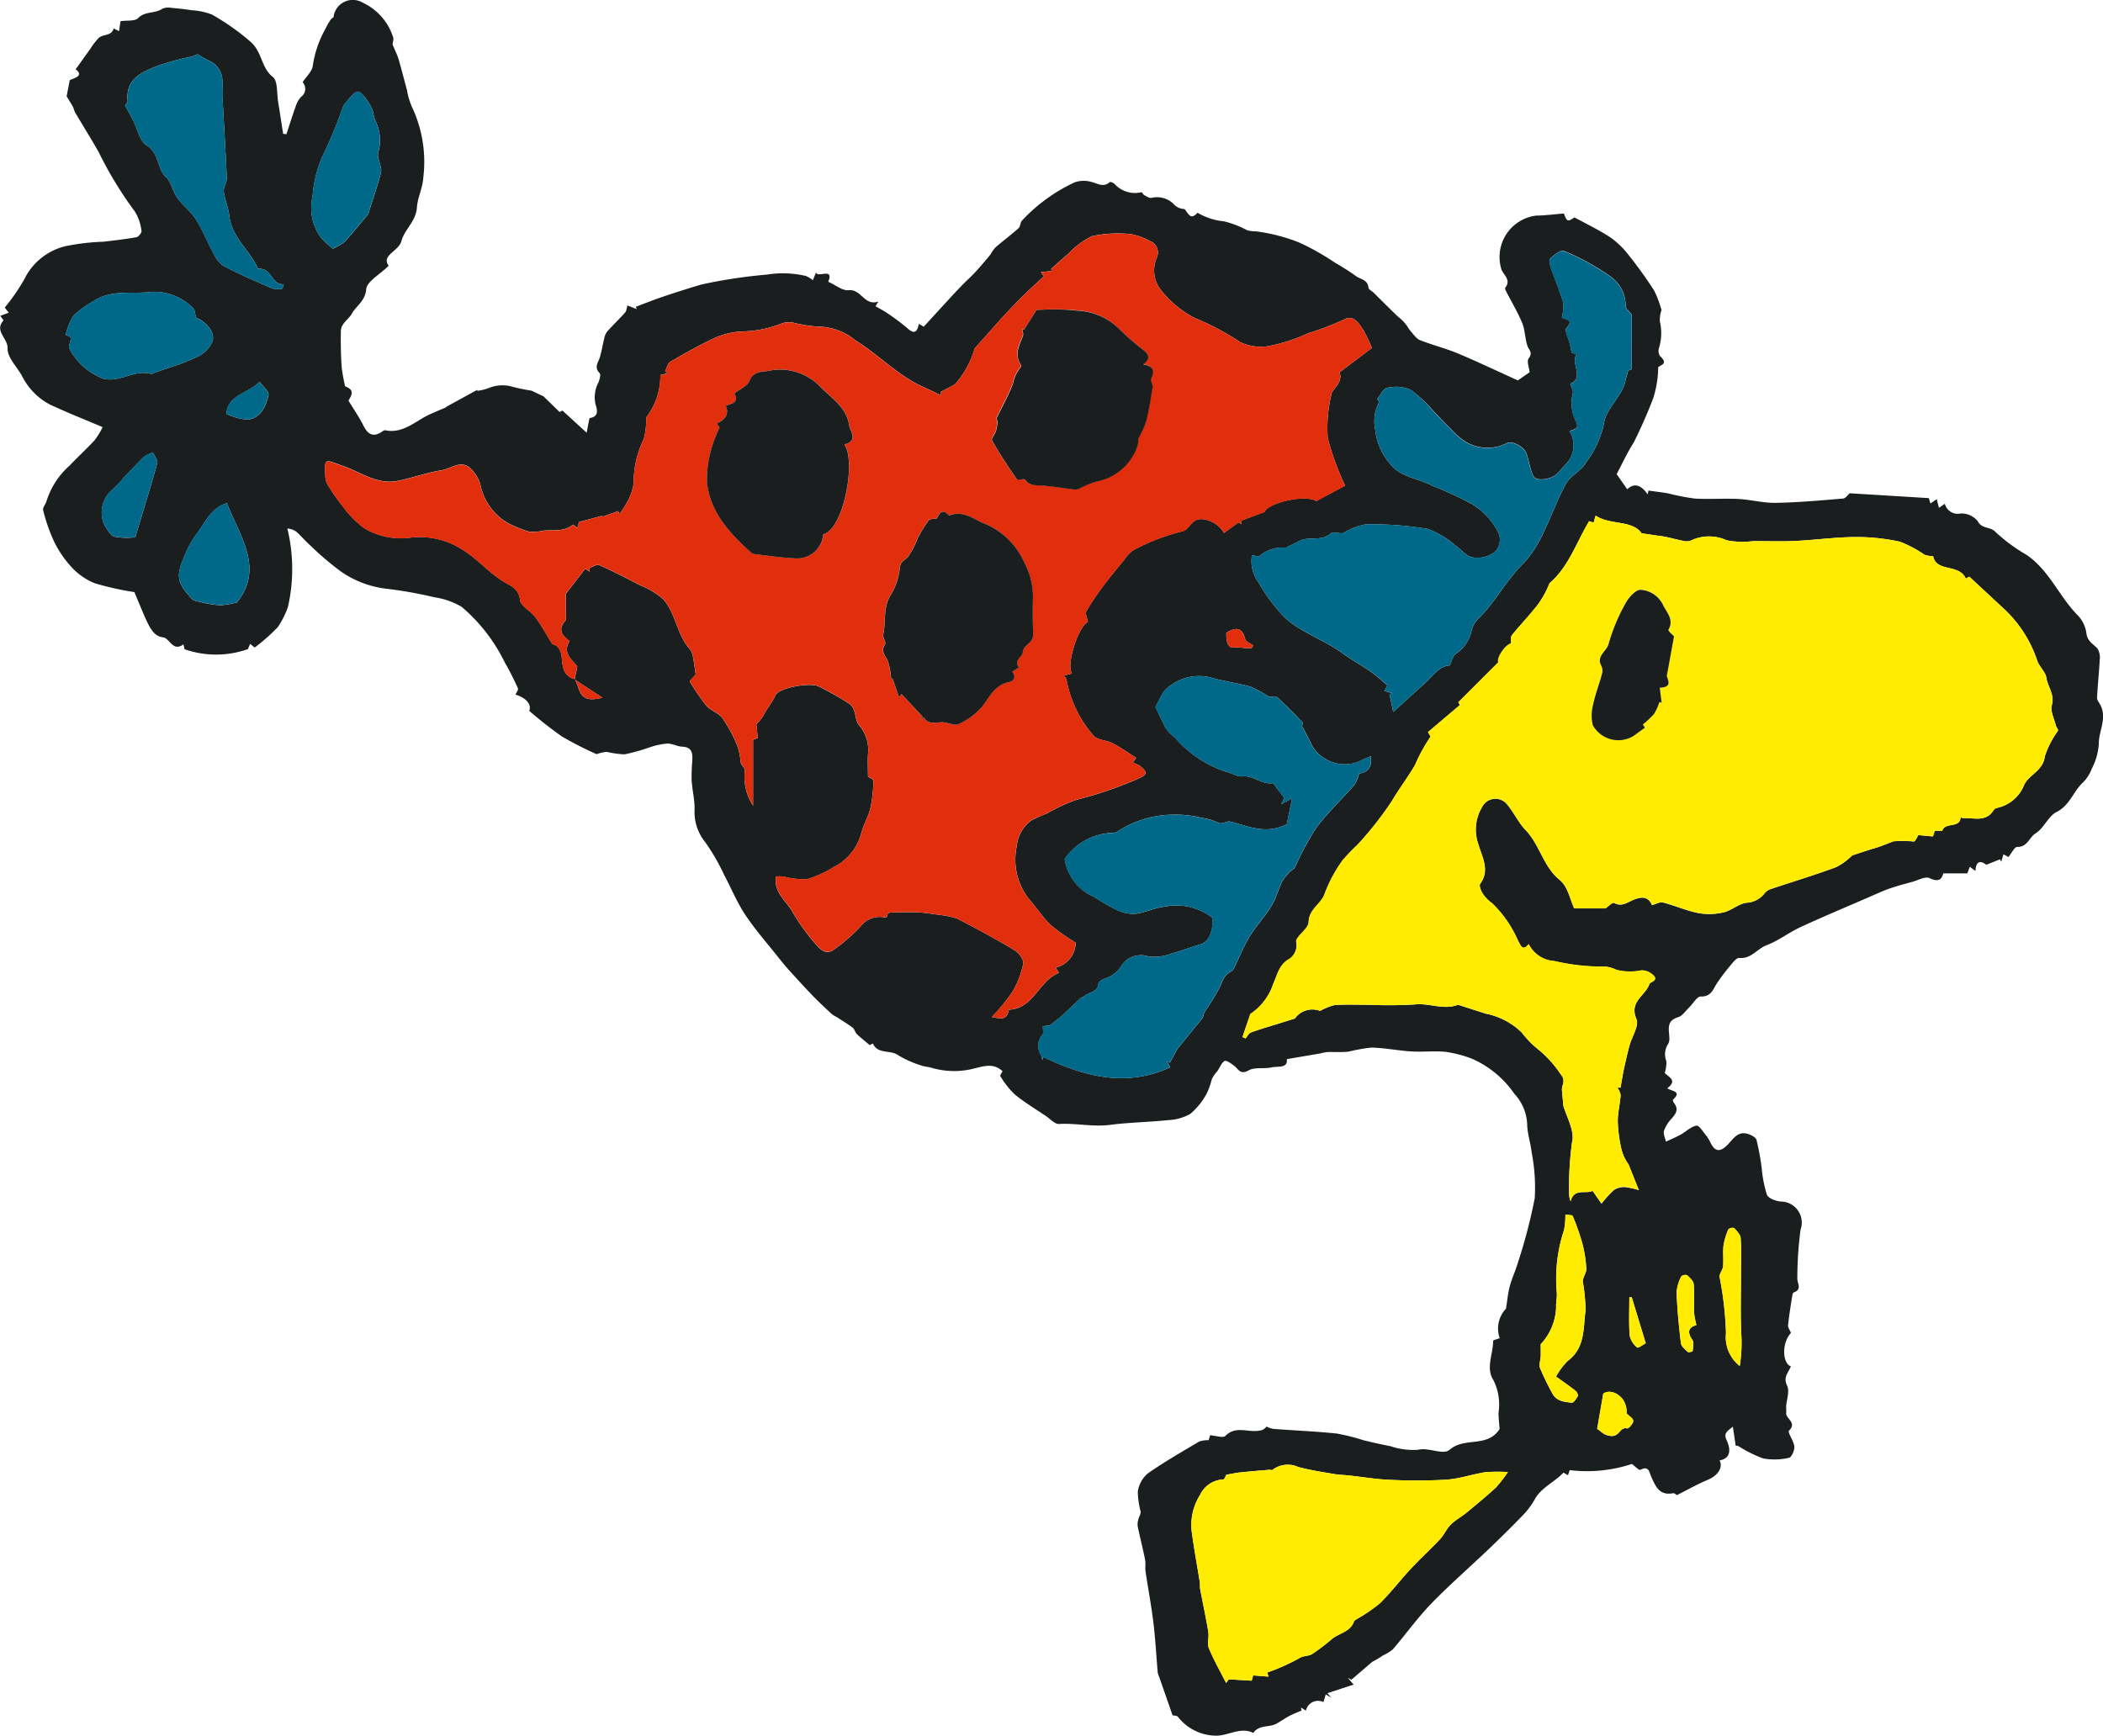 <svg xmlns="http://www.w3.org/2000/svg" xmlns:xlink="http://www.w3.org/1999/xlink" width="133.9" height="110.541" viewBox="0 0 133.9 110.541">
  <defs>
    <clipPath id="clip-path">
      <rect id="長方形_229" data-name="長方形 229" width="133.9" height="110.541" fill="none"/>
    </clipPath>
  </defs>
  <g id="グループ_294" data-name="グループ 294" transform="translate(0 0)">
    <g id="グループ_293" data-name="グループ 293" transform="translate(0 0)" clip-path="url(#clip-path)">
      <path id="パス_2576" data-name="パス 2576" d="M52.74,17.945c.456.2.9.579,1.291.535.818-.088,1,1.036,1.9.72-.127.2-.194.311-.189.3.281.164.554.3.8.475a13.219,13.219,0,0,1,1.243.936c.477.426.627.175.719-.286l.313.177c.42-.457.809-.885,1.2-1.31s.763-.833,1.155-1.241c.309-.323.646-.622.95-.948.323-.35.629-.717.932-1.084a3.3,3.3,0,0,1,.309-.448c.487-.424,1.008-.81,1.49-1.24.12-.108.1-.364.217-.484a10.837,10.837,0,0,1,3.358-2.437,1.782,1.782,0,0,1,1.119-.009c.394.111.733.337,1.116-.005.037-.034.222.044.3.115a1.755,1.755,0,0,0,1.711.53c.042-.011.108.147.184.185.147.078.32.2.457.175a1.5,1.5,0,0,1,1.481.464.96.96,0,0,0,.623.245c.24.267.373.75.828.237a4.1,4.1,0,0,0,1.7.551,6.223,6.223,0,0,1,1.471.569,2.432,2.432,0,0,0,.562.067,11.321,11.321,0,0,1,2.719.7,15.365,15.365,0,0,1,2.283,1.284,15.4,15.4,0,0,1,1.354.862c.283.21.754.224.793.735.009.118.226.219.341.332.514.507,1.021,1.022,1.543,1.52a2.674,2.674,0,0,1,.572.586,3.045,3.045,0,0,0,.251.36c.184.2.351.457.581.549.788.311,1.619.517,2.4.842,1.266.53,2.506,1.123,3.825,1.72l.75-.519c-.026-.286-.2-.706-.055-.89.279-.366.009-.517-.083-.788-.159-.468-.147-1-.332-1.453-.283-.689-.673-1.335-1.014-2-.041-.078-.1-.212-.067-.252.376-.48-.064-.772-.233-1.134a2.656,2.656,0,0,1,2.209-3.459c.581-.007,1.16-.087,1.759-.134.191.528.238.546.669.247.8.436,1.587.81,2.308,1.289a5.448,5.448,0,0,1,1.181,1.16,26.973,26.973,0,0,1,1.58,2.2,6.93,6.93,0,0,1,.477,1.254,1.893,1.893,0,0,0-.106.726,3.249,3.249,0,0,1-.042,1.646.638.638,0,0,0,.042.544c.572.53.044.565-.106.726a6.665,6.665,0,0,1-.32,1.978,30.521,30.521,0,0,1-1.241,2.818c-.413.655-.742,1.365-1.084,2.008l.673.966c.512-.479.936-.191,1.31.327l.037-.245c.427.06.856.108,1.28.184a14.221,14.221,0,0,0,1.67.325c.92.056,1.847-.019,2.767.026.8.041,1.593.261,2.387.247,1.434-.025,2.868-.155,4.3-.275.161-.014.3-.242.411-.335l5.043.309c-.007-.021.037.132.1.343l.4-.277c.046.18.088.341.143.554l.376-.258a.85.85,0,0,0,1.014.616,1.329,1.329,0,0,1,1.086.5c.263.5.786.321,1.116.669a10.713,10.713,0,0,0,1.948,1.444c1.474.973,2.1,2.666,3.3,3.874a2.054,2.054,0,0,1,.547,1.128c.057.517.415.682.7.976a1.106,1.106,0,0,1,.148.742c-.039.8-.131,1.6-.168,2.4-.007.155.143.32.222.479.418.846-.111,1.639-.111,2.431a3.858,3.858,0,0,1-.447,1.609,2.438,2.438,0,0,1-.535.851c-.636.57-.846,1.474-1.707,1.907-.533.267-.805,1.033-1.33,1.356-.415.254-.526.89-1.176.867-.171-.005-.358.4-.562.643l-.316-.175c-.051.18-.094.328-.136.475-.026-.051-.053-.1-.081-.154l-.876.35c-.284-.226-.648-.344-.69.394-.132-.1-.221-.166-.357-.27-.069.182-.129.341-.159.422h-1.531c-.1.4-.316.57-.883.3-.267-.124-.719.138-1.082.238-.494.136-.992.267-1.476.436-.443.155-.869.358-1.3.544-1.448.629-2.906,1.236-4.338,1.9-.745.344-1.413.87-2.175,1.158-.6.228-.975.883-1.734.809-.184-.018-.426.314-.6.521a12.435,12.435,0,0,0-.793,1.047c-.27.394-.373.913-1.065.888-.231-.007-.473.443-.717.678s-.44.556-.717.639c-.809.242-.56.835-.56,1.365a.648.648,0,0,1-.076.335,1.183,1.183,0,0,0-.117,1.091,2.078,2.078,0,0,1-.1.749c.159.244.872.452.162.985.258.2.962.173.362.727-.025.023.025.161.071.221.3.383.125.666-.15.973a2.269,2.269,0,0,0-.494.789c-.06.2.076.457.124.69.314-.148.636-.281.939-.448.343-.189.652-.512,1.008-.57.171-.028.429.413.632.655a2.034,2.034,0,0,1,.244.4c.284.59.592.653,1.058.207.374-.358.648-.922,1.3-.747.222.06.537.222.588.4a15.584,15.584,0,0,1,.323,1.75,8.286,8.286,0,0,0,.334,1.732c.1.237.588.415.913.436a1.339,1.339,0,0,1,1.234,1.782,23.624,23.624,0,0,0-.208,3.094c-.023.307.334.72-.224.908-.057.019-.088.154-.1.238-.1.616-.2,1.231-.265,1.85-.014.154.118.321.185.491-.577.618-.574,1.9-.007,2.137-.15.392-.51.666-.238,1.227.171.357-.034.89-.064,1.345a3.664,3.664,0,0,1,.007.367c-.067.388.72.623.175,1.153-.106.1.311.655.343,1.014.019.237-.18.682-.341.712a4.05,4.05,0,0,1-1.653.039,8.059,8.059,0,0,1-1.543-.768.375.375,0,0,0-.2-.042c-.058-.4-.108-.736-.178-1.21-.417.332-.6.426-.385.892.164.357.388,1.1-.461,1.255.24.457-.125.976-.747,1.234-.652.272-1.27.625-1.983.982.012.007-.136-.147-.249-.125-.863.164-1.1-.452-1.372-1.047-.131-.288-.145-.731-.692-.445-.092.048-.357-.24-.54-.373a9.053,9.053,0,0,1-3.96.392s-.049.143-.111.325l-.288-.164c-.584.623-1.418.945-1.833,1.711a4.819,4.819,0,0,1-.766,1.017c-.713.742-1.45,1.464-2.195,2.175-1.206,1.151-2.468,2.246-3.627,3.443-.878.908-1.619,1.948-2.442,2.908a2.718,2.718,0,0,1-.618.38,5.5,5.5,0,0,1-.689.411l-1.331,1.142c-.012-.005-.12-.064-.228-.122.122.145.245.29.369.434l-1.674.546.265.288-.366-.21c-.055.189-.1.337-.145.487a.792.792,0,0,0-1.118.546c-.106-.069-.21-.134-.313-.2l.037.192c-.26.115-.526.214-.777.346-.288.152-.551.348-.839.5-.463.247-1.1.049-1.455.583-.793-.406-1.549.161-2.338.173a3.1,3.1,0,0,1-2.467-1.206c-.083-.085-.265-.071-.337-.087-.293-.844-.574-1.649-.855-2.456a1.119,1.119,0,0,1-.09-.261c-.092-1.061-.147-2.128-.275-3.185-.132-1.089-.339-2.168-.5-3.254-.039-.254.018-.524-.034-.777-.139-.7-.32-1.4-.466-2.1a1.122,1.122,0,0,1,.039-.443c.039-.171.164-.344.148-.5a5.287,5.287,0,0,1-.18-1.282,1.872,1.872,0,0,1,.627-1.141c1.052-.74,2.175-1.379,3.282-2.039a1.816,1.816,0,0,1,.6-.088c.023-.074.067-.222.094-.311.364.025.826.191.971.042.666-.676,1.45-.2,2.159-.337a.614.614,0,0,0,.457-.258,1.832,1.832,0,0,0,.438.148c1.345.1,2.7.157,4.038.295a13.057,13.057,0,0,1,1.7.426c.57.138,1.144.272,1.72.38a4.583,4.583,0,0,0,1.743.23c.729-.175,1.6.364,2.032-.009.966-.828,2.394-.1,3.175-1.314-.018-.238-.067-.643-.069-1.049a3.437,3.437,0,0,0-.332-2.076c-.491-.761-.009-1.651-.012-2.484,0-.058.274-.118.418-.178a1.835,1.835,0,0,1,.4-1.877c.092-.563.127-1.012.244-1.437.138-.512.373-1,.517-1.5a33.989,33.989,0,0,0,1.07-4.095,11.628,11.628,0,0,0-.191-2.889c-.065-.611-.279-1.213-.29-1.82a3.018,3.018,0,0,0-.814-1.939A6.382,6.382,0,0,0,93.676,67.4a7.844,7.844,0,0,0-1.617-.418c-.726-.072-1.467.018-2.2-.028-.848-.051-1.688-.224-2.536-.245a11.4,11.4,0,0,0-1.466.26c-.445.049-.9.011-1.351.026a3.461,3.461,0,0,0-.456.09l-2.117.36c.076.609-.57.436-.964.526-.482.109-1.072-.034-1.469.191-.526.3-.639-.072-.909-.284-.189-.147-.512-.38-.618-.314-.215.131-.314.443-.479.667a2.085,2.085,0,0,0-.346.514,4.247,4.247,0,0,1-.332.923,4.452,4.452,0,0,1-1.026,1.261,3.1,3.1,0,0,1-1.416.4c-1.224.129-2.461.143-3.68.3-1.1.145-2.17-.115-3.26-.055-.275.016-.576-.327-.856-.517-.666-.448-1.36-.863-1.978-1.374a5.609,5.609,0,0,1-.909-1.158c-.032-.048.092-.2.143-.313-.54-.487-1.059-.362-1.739-.189A5.093,5.093,0,0,1,59.324,68c-.221-.069-.464-.072-.678-.155a6.405,6.405,0,0,1-1.455-.648c-.5-.364-1.3-.039-1.617-.75l-.2.106c-.3-.26-.574-.468-.814-.7-.115-.111-.147-.318-.27-.411-.318-.242-.666-.447-1-.666a2.113,2.113,0,0,1-.328-.2c-.415-.387-.832-.773-1.227-1.181-.512-.531-1.01-1.079-1.506-1.626-.224-.247-.434-.507-.643-.768-.719-.909-1.492-1.783-2.135-2.746-.526-.786-.885-1.684-1.335-2.523a13.323,13.323,0,0,0-1.211-2.1,3.049,3.049,0,0,1-.68-2.1c.009-.609-.148-1.218-.187-1.829a11.888,11.888,0,0,1,.041-1.277c.021-.461-.014-.849-.634-.876-.33-.014-.655-.214-.98-.2a4.815,4.815,0,0,0-1.114.245,12.561,12.561,0,0,1-1.587.441,6.158,6.158,0,0,1-1.134-.157,2.412,2.412,0,0,0-.644.148,23.359,23.359,0,0,1-2.212-1.13,26.324,26.324,0,0,1-2.076-1.63c.157-.388-.171-.823-.876-1.033.056-.134.194-.305.154-.4a17.153,17.153,0,0,0-.835-1.647,10.9,10.9,0,0,0-2.744-3.542,4.758,4.758,0,0,0-1.739-.611,26.654,26.654,0,0,0-3.065-.544,6.351,6.351,0,0,1-2.89-1.1,19.073,19.073,0,0,1-1.992-1.7c-.291-.26-.542-.563-.835-.823a1.039,1.039,0,0,0-.579-.208,10.9,10.9,0,0,1,.034,5,5.737,5.737,0,0,1-.634,1.266,11.913,11.913,0,0,1-1.467,1.3c-.021.016-.171-.122-.305-.221-.076.175-.143.332-.143.332a6.078,6.078,0,0,1-4.026.009c.007.028-.032-.125-.076-.313-.685.5-.856-.381-1.3-.448-.387-.056-.671-.233-1.058-1.079-.242-.531-.459-1.074-.766-1.8a19.041,19.041,0,0,1-2.5-.556,4.051,4.051,0,0,1-1.5-1.035,6.642,6.642,0,0,1-1.125-1.656,10.829,10.829,0,0,1-.683-1.965c-.046-.171.173-.4.224-.614a5.025,5.025,0,0,1,1.453-2.225c.524-.554,1.093-1.068,1.609-1.632a4.8,4.8,0,0,0,.5-.823c-1.135-.482-2.255-.925-3.346-1.434a4.152,4.152,0,0,1-1.8-1.849c-.328-.579-.931-1.172-.906-1.737.025-.639-.865-1.1-.263-1.766.016-.018-.111-.166-.2-.3l.537-.2c-.1-.124-.171-.224-.252-.328a12.838,12.838,0,0,0,1.243-1.8,3.941,3.941,0,0,1,2.585-2.1,14.255,14.255,0,0,1,2.46-.293c.7-.083,1.406-.161,2.1-.288.132-.023.341-.291.316-.4a2.936,2.936,0,0,0-.431-1.248,23.994,23.994,0,0,1-2.3-3.784c-.479-.842-.994-1.663-1.487-2.5-.067-.113-.085-.254-.147-.371-.108-.2-.233-.39-.4-.671.039-.2.109-.57.2-1.028.3-.136.915-.267.376-.689.33-.463.632-.888.938-1.31a3.945,3.945,0,0,1,.544-.7c.277-.24.807-.1.936-.593l.343.173c.039-.265.071-.486.094-.636.41-.06.918.018,1.128-.2C9.241.7,9.872.881,10.336.556A.965.965,0,0,1,10.9.5c.436.035.874.083,1.307.152A4.182,4.182,0,0,1,13.5.93a14.981,14.981,0,0,1,2.41,1.693c.8.66.692,1.67,1.455,2.271.335.265.252,1.065.348,1.624.111.667.21,1.337.316,2.006.069.007.138.014.208.023.2-.6.381-1.2.6-1.8a1.583,1.583,0,0,1,.33-.576.622.622,0,0,0,.1-.936c.238-.364.6-.68.648-1.04a6.765,6.765,0,0,1,.749-2.255c.256-.493.4-.772.57-.833A1.233,1.233,0,0,1,23.1.173,3.623,3.623,0,0,1,25.038,2.4c.051.17-.108.4.007.547.115.281.252.554.339.844.189.644.351,1.3.528,1.948a4.679,4.679,0,0,0,.305,1.045,8.189,8.189,0,0,1,.735,4.518c-.03.641-.362,1.268-.406,1.912-.058.872-.791,1.4-.984,2.128-.177.671-1.3.9-.816,1.582-.576.569-1.388,1-1.43,1.5-.064.757-.643,1.052-.925,1.566-.192.348-.676.6-.687,1.088-.018.761,0,1.526.049,2.287a11.207,11.207,0,0,0,.219,1.232c.489.2.539.4.215.913.339.56.685,1.054.95,1.587.288.579.634.772,1.2.38.057-.039.134-.088.191-.076,1.155.233,1.921-.6,2.841-1.017.309-.139.622-.27,1.04-.45-.079-.055.011.007-.021-.014.712-.39,1.356-.742,2-1.093l0,.062a3.307,3.307,0,0,0,.805-.207,2.272,2.272,0,0,1,1.319-.085,12.063,12.063,0,0,0,1.335.281l.757.36,1.028,1,.18-.094c.471.433.922.844,1.541,1.411.069-.364.108-.572.15-.779.012-.057.032-.155.058-.159.63-.087.433-.613.353-.885a2.014,2.014,0,0,1,.189-1.377c.071-.187.164-.5.078-.592-.388-.388-.071-.7.025-1.049.109-.394.175-.8.275-1.2a1,1,0,0,1,.189-.413c.371-.41.768-.795,1.137-1.206.081-.092.085-.252.143-.441l.593.23c-.019-.051-.041-.1-.06-.15.579-.215,1.151-.447,1.736-.643q1.2-.405,2.419-.768a32.519,32.519,0,0,1,4.192-.637,6.406,6.406,0,0,1,2.481.088,1.7,1.7,0,0,1,.443.27c.071-.166.136-.327.2-.489.124.355,1.169-.348.779.588M36.6,43.258a3.568,3.568,0,0,1,.208.479c.2.722.577.941,1.547.689l-1.769-1.153c.053-.249.106-.5.173-.821-.288-.431-.984-.825-.494-1.633-.479-.341-.766-.726-.27-1.294.085-.1.026-.321.028-.486,0-.471,0-.945,0-1.22.489-.632.869-1.125,1.236-1.6l.291.185c-.005-.076-.012-.152-.018-.23.207-.071.466-.26.611-.194.883.394,1.745.837,2.6,1.284a5.208,5.208,0,0,1,1.455.865c.835.9.881,2.262,1.711,3.194a.968.968,0,0,1,.2.429c.076.376.12.757.187,1.2-.078.088-.228.254-.388.431a14.855,14.855,0,0,0,1.051,1.541c.288.33.8.475,1.052.821a9.351,9.351,0,0,1,.943,1.766,4.813,4.813,0,0,1,.21,1.045c.021.162.283.357.258.5a3.407,3.407,0,0,0,.526,2.246V47.107c.051-.019.2-.071.3-.108-.035-.36-.067-.659-.088-.879a2.951,2.951,0,0,0,.433-.531c.226-.464.574-.846.791-1.326.21-.464,2.2-.823,2.739-.554a19.585,19.585,0,0,1,1.941,1.1c.473.309.332.982.611,1.345a2.386,2.386,0,0,1,.6,1.75c-.041.5-.009,1-.009,1.55.062.046.346.162.343.27a8.6,8.6,0,0,1-.189,1.73c-.129.544-.429,1.044-.577,1.582a3.376,3.376,0,0,1-1.769,2.186,6.724,6.724,0,0,1-1.684.763,5.093,5.093,0,0,1-1.529-.171,3.851,3.851,0,0,0-.452,0c-.159,1.029.648,1.547,1.042,2.244a13.1,13.1,0,0,0,1.428,2c.3.351.694.823,1.254.388A11.2,11.2,0,0,0,54.8,58.985a1.541,1.541,0,0,1,1.351-.593c.316.046.323.058.369-.2.007-.041.15-.081.231-.083.569-.012,1.139-.037,1.706-.011.482.025.961.113,1.439.173a5.2,5.2,0,0,1,1.038.221c1.24.639,2.467,1.3,3.664,2.02.272.162.6.6.553.849a5.664,5.664,0,0,1-.7,1.815,13.807,13.807,0,0,1-1.3,1.591c.4.037.939.328,1.086-.47,1.594-.065,1.893-1.856,3.192-2.348-.072-.113-.143-.222-.212-.332a1.657,1.657,0,0,0,1.273-1.586,12.907,12.907,0,0,1-1.575-1.112c-.5-.47-.874-1.065-1.33-1.582a4.055,4.055,0,0,1-.837-3.491,2.232,2.232,0,0,1,.971-1.633,9.5,9.5,0,0,1,.918-.4,11.378,11.378,0,0,1,1.912-.885,24.467,24.467,0,0,0,3.98-1.368c.7-.307.35-.5.094-.759a1.6,1.6,0,0,0-.5-.224c.078-.117.148-.222.212-.316-.5-.32-.975-.662-1.487-.927-.373-.194-.879-.189-1.183-.443A7.442,7.442,0,0,1,67.9,43.26c-.011-.079-.1-.147-.168-.233l.516-.145c-.388-.565.44-3.044,1.019-3.277-.041-.237-.185-.526-.1-.68A16.509,16.509,0,0,1,70.3,37.24c.415-.556.863-1.086,1.3-1.623a2.231,2.231,0,0,1,.549-.577,13.356,13.356,0,0,1,3.159-1.217c.286-.074.482-.457.752-.652.468-.337,1.543.1,1.866.77l.922-.676.21.115c-.018-.072-.037-.147-.057-.219l1.515-.562c.24-.6,2.594-1.137,3.293-.694l1.836-.982a16.782,16.782,0,0,1-1.105-3.019A9.1,9.1,0,0,1,84.8,25c.23-.392.694-.715.494-1.291.682-.516,1.384-1.044,2.055-1.55a9.841,9.841,0,0,0-.528-1.111c-.267-.42-.593-.982-1.164-.74a16.892,16.892,0,0,1-2.366.911,10.839,10.839,0,0,1-2.543.825,3.108,3.108,0,0,1-1.762-.244,16.754,16.754,0,0,0-2.894-1.54,6.57,6.57,0,0,1-2.308-1.971,2.054,2.054,0,0,1-.124-1.9.772.772,0,0,0-.445-1.04,3.911,3.911,0,0,0-1.206-.44,7.909,7.909,0,0,0-2.472.127,4.983,4.983,0,0,0-1.51,1.121c-.381.311-.742.648-1.111.975.032.037.064.076.1.115-.224.025-.448.051-.738.085.113.168.184.27.184.27-.388.357-.754.68-1.1,1.019-.378.367-.747.745-1.109,1.127-.321.337-.63.687-.941,1.033-.4.445-.795.893-1.257,1.414a5.872,5.872,0,0,1-1.262,2.29c-.346.184-.623.328-.9.475l.032.219c-.351-.166-.7-.343-1.054-.5-1.663-.717-2.889-2.069-4.4-3a3.775,3.775,0,0,0-2.281-.878,8.641,8.641,0,0,1-1.6-.235,1.476,1.476,0,0,0-.772.012,7.277,7.277,0,0,1-2.636.531,4.881,4.881,0,0,0-1.586.369c-1,.461-1.96,1-2.913,1.557-.173.1-.228.4-.337.609l.168.122-.468.115a4.318,4.318,0,0,1-.9,2.7,4.932,4.932,0,0,1-.15,1.36,6.365,6.365,0,0,0-.65,2.834,3.447,3.447,0,0,1-.512,1.36,4.326,4.326,0,0,1-.4.6l-.072-.189-1.006.36c-.007-.019-.016-.039-.025-.058l-1.466.394c-.021.079-.058.207-.106.374-.122-.09-.265-.222-.284-.207-.549.459-1.213.328-1.842.376a3.252,3.252,0,0,1-.929.078,8.385,8.385,0,0,1-1.3-.521,3.651,3.651,0,0,1-1.826-2.525,2.469,2.469,0,0,0-.636-1.008c-.609-.542-1.225.039-1.824.134-.95.154-1.866.494-2.811.68-1.28.251-2.325-.549-3.44-.943-1.245-.441-1.211-.563-1.148.743a1.29,1.29,0,0,0,.244.6,10.479,10.479,0,0,0,.849,1.2,6.228,6.228,0,0,0,1.421,1.434,4.522,4.522,0,0,0,2.846.583,4.993,4.993,0,0,1,3.275.7c1.035.614,1.764,1.545,2.788,2.14.369.214.9.418.968,1.116.037.392.676.7.975,1.1.367.493.662,1.04,1.086,1.718.277.049.554.3.6.879.041.549.111,1.185.84,1.356m86.585,9.651c.215,0,.461.035.475-.005.189-.57,1.114-.118,1.167-.848a.621.621,0,0,0,.185.051c.673-.032,1.434.27,1.914-.507a.369.369,0,0,1,.23-.147,2.393,2.393,0,0,0,1.727-1.492c.346-.653,1.2-.885,1.307-1.794a5.859,5.859,0,0,1,.832-1.619c.039-.078-.108-.233-.138-.358-.1-.426-.357-.9-.251-1.27.194-.685-.26-1.171-.348-1.755-.056-.376-.44-.692-.574-1.07a7.96,7.96,0,0,0-2.029-3.226c-.754-.7-1.511-1.4-2.3-2.138-.018.011-.131.071-.226.122-.413-.966-1.882-.387-2.078-1.423a2.01,2.01,0,0,1-.547-.092,7.3,7.3,0,0,0-1.577-.835,12.9,12.9,0,0,0-2.878-.295c-1.25.009-2.5.187-3.75.247-.9.044-1.8.012-2.7.011a5.279,5.279,0,0,1-1.692-.051,2.691,2.691,0,0,0-2.31.028.839.839,0,0,1-.489,0c-.371-.071-.735-.173-1.1-.249-.2-.042-.411-.06-.618-.09l-.9-.138c-.629-.867-1.965-.494-2.931-1.121-.053.185-.09.316-.127.448l-.283-.1c-.832,1.395-1.307,2.913-2.523,3.955a6.187,6.187,0,0,1-.747,1.365c-.521.667-1.112,1.282-1.647,1.941-.087.108-.042.323-.064.528-.424.132-.922.964-.805,1.206l-2.546,2.543c.048.083.113.2.1.18-.7.59-1.36,1.151-2.032,1.723.048.092.182.27.152.305a10.954,10.954,0,0,0-.982,1.8c-.457.78-1.01,1.5-1.473,2.29a22.277,22.277,0,0,1-2.177,2.77,12.247,12.247,0,0,0-.953.991,8.982,8.982,0,0,0-1.132,2.1c-.222.7-1.014.987-1.033,1.842-.009.438-.874.946-.789,1.278a1.038,1.038,0,0,1-.556,1.13c-.57.388-.662.985-.9,1.5a3.708,3.708,0,0,1-1.467,1.939c-.185.54-.346,1.006-.5,1.471l.2.087c.109-.129.194-.327.332-.378.572-.21,1.16-.376,1.743-.558.32-.1.641-.2,1.059-.33a1.375,1.375,0,0,1,1.61-.486A3.7,3.7,0,0,1,84.987,64c.731-.044,1.466-.014,2.2-.014a28.01,28.01,0,0,0,2.908-.023c.909-.1,1.8.366,2.7.034.055-.019.138.018.2.039.528.168,1.056.339,1.584.509a4.571,4.571,0,0,1,2.306,1.2,6.071,6.071,0,0,0,1.135,1.146,7.292,7.292,0,0,1,1.367,1.543c.334.4.037.671.064.994s.062.671.092,1.006c.242.763.735,1.632.549,2.317a21.275,21.275,0,0,0-.184,3.328,1.279,1.279,0,0,0,.094.415c.221-.858.982-.441,1.4-.66.162.235.325.47.569.819a6.844,6.844,0,0,1,.789-.869,1.173,1.173,0,0,1,.689-.187,4.63,4.63,0,0,1,.9.194c-.27-.675-.463-1.157-.657-1.639a2.723,2.723,0,0,1-.468-1.038,9.13,9.13,0,0,1-.217-1.7c-.005-.546.141-1.091.177-1.639.012-.173-.122-.355-.189-.531l.185.032c.071-.394.131-.788.214-1.178.108-.5.221-1.006.355-1.5.155-.581.63-1.285.445-1.707-.486-1.112.593-1.49.83-2.234.034-.106.53-.2.305-.484a1.063,1.063,0,0,0-.809-.376,3.616,3.616,0,0,1-1.593-.03,2.2,2.2,0,0,0-.7-.207,13.6,13.6,0,0,1-3.256-.355,1.956,1.956,0,0,1-1.633-1.075c-.415.5-.519.041-.673-.2a7.353,7.353,0,0,0-1.669-2.415,2.332,2.332,0,0,1-.586-.606c-.117-.177-.247-.509-.166-.62.652-.879.1-1.759-.115-2.527a2.783,2.783,0,0,1,.231-2.352.95.95,0,0,1,1.557-.235c.459.523.75,1.2,1.231,1.7.9.936,1.107,2.308,2.172,3.175.51.417.66,1.273.915,1.8h1.986c.175-.118.456-.4.542-.353.494.284.879-.051,1.254-.2.586-.231.934-.175,1.169.344.242-.064.5-.221.7-.168.757.194,1.485.523,2.248.673a3.931,3.931,0,0,0,1.61-.046c.507-.117.952-.546,1.455-.611a1.536,1.536,0,0,0,1.123-.565.886.886,0,0,1,.376-.291c1.406-.473,2.829-.9,4.215-1.413a3.884,3.884,0,0,0,1.012-.742c.464-.154.749-.251,1.035-.341.251-.081.509-.148.757-.237.281-.1.554-.214.832-.321a7.031,7.031,0,0,1,1.3.011c.1,0,.21-.284.295-.41l.925.088c.032-.092.081-.242.118-.351M87.685,25.415c0,.007.143.17.111.222a2.607,2.607,0,0,0-.23,1.741,3.927,3.927,0,0,0,.957,2.177c.662.851,1.767.892,2.64,1.365a23.119,23.119,0,0,1,2.581,1.192,4.463,4.463,0,0,1,1.619,1.729,1.094,1.094,0,0,1-.214,1.335,1.835,1.835,0,0,1-1.393.316c-.392-.065-.713-.5-1.086-.75a5.566,5.566,0,0,0-1.766-1.061,21.971,21.971,0,0,0-3.946-.291,4.325,4.325,0,0,0-1.43.551c-.215.065-.639-.108-.791.026-.614.546-1.413.152-2.043.5-.23.127-.468.233-.819.408a2.314,2.314,0,0,0-1.734.572l-.426-.1a2.289,2.289,0,0,0,.418,1.745,10.835,10.835,0,0,0,1.741,2.3c1.1.953,2.46,1.368,3.595,2.2.581.422,1.217.768,1.806,1.179.373.26.706.576,1.065.872-.044.079-.113.207-.194.355l.516.148c-.064.023-.127.044-.191.065.065.307.131.613.238,1.125.765-.692,1.349-1.232,1.944-1.759.551-.487.969-1.18,1.647-1.2.15-.309.2-.607.376-.735a2.326,2.326,0,0,0,1-1.4,1.673,1.673,0,0,1,.424-.825c1.125-1.068,1.8-2.49,2.926-3.569A7.247,7.247,0,0,0,98.3,33.85c.507-1,.865-2.082,1.413-3.056.286-.51.959-.8,1.247-1.312A6.359,6.359,0,0,0,102.1,27.1c.118-1.128,1.185-1.8,1.4-2.88.037-.182.1-.358.173-.629l.214-.078V20.018c-.09-.124-.388-.344-.38-.551a2.28,2.28,0,0,0-1.036-1.909,14.8,14.8,0,0,0-2.9-1.582c-.189-.085-.627.267-.878.494-.09.083,0,.411.067.606.249.733.558,1.448.772,2.189a2.779,2.779,0,0,1-.087.955c.175.134.828.081.286.68-.125.139.132.623.21.95.041.168.072.337.131.614l.311.1c-.39.6.514,1.474-.4,1.875.071.242.2.445.164.6a2.52,2.52,0,0,0,.154,1.7c.325.6-.078.579-.369.713a1.706,1.706,0,0,1-.228,2.1c-.387.383-.611.886-1.4.961-.644.062-.675-.168-.8-.523s-.184-.745-.309-1.107c-.147-.422-.9-.837-1.241-.669a2.722,2.722,0,0,1-2.571-.046,4.641,4.641,0,0,1-.978-.826c-.36-.343-.694-.713-1.044-1.065A9.113,9.113,0,0,0,89.8,24.81a2.4,2.4,0,0,0-1.49-.108c-.224.034-.394.431-.629.713m-9.434,26.89c-.221.039-.491.178-.653.1a3.671,3.671,0,0,0-1.07-.325,6.962,6.962,0,0,0-1.926-.2,6.512,6.512,0,0,0-3.381,1.029.7.7,0,0,1-.305.127A3.825,3.825,0,0,0,67.793,54.7a3.107,3.107,0,0,0,1.84,2.394,12.833,12.833,0,0,0,1.377.8,2.561,2.561,0,0,0,1.22.305c.641-.067,1.255-.385,1.9-.459a3.754,3.754,0,0,1,3.079.71c.032.938-.267,1.54-.8,1.693-.606.175-1.194.415-1.8.572a3.189,3.189,0,0,1-1.462.2,1.472,1.472,0,0,0-1.746.592,1.949,1.949,0,0,1-1.056.812c-.162.06-.4.207-.41.334-.055.544-.569.512-.856.754-.081.067-.2.092-.277.162-.417.383-.821.78-1.24,1.162-.18.164-.383.3-.715.562l-.448.058c0,.208.065.415-.011.523a1.07,1.07,0,0,0-.1,1.312,1.88,1.88,0,0,1,.079.32l.058-.2c2.627,1.257,5.288,1.955,8.083.657-.074-.125-.139-.238-.2-.351l.175.064.484-.879c.484-.6,1.024-1.259,1.563-1.923.1-.094.092-.3.18-.452a16.478,16.478,0,0,0,.952-1.552c.184-.408.291-.812.742-1.014.1-.046.168-.2.226-.323.311-.632.567-1.3.934-1.893.415-.676.971-1.264,1.386-1.941.3-.486.438-1.061.69-1.575a2.924,2.924,0,0,1,.494-.607c.1-.1.252-.166.316-.283a19.453,19.453,0,0,1,1.328-2.479c.735-.989,1.649-1.845,2.465-2.779a2.672,2.672,0,0,0,.295-.719c.549-.064.849-.427.747-1.107-.242.109-.491.2-.722.33a2.425,2.425,0,0,1-3-.957c-.192-.408-.408-.805-.613-1.206-.1-.064.026-.267-.016-.313-.526-.558-1.063-1.105-1.632-1.621-.1-.09-.376.042-.524-.026a8.953,8.953,0,0,0-1.128-.618c-.812-.238-1.667-.337-2.479-.574a3.046,3.046,0,0,0-3.03.828,1.708,1.708,0,0,0-.177.281c-.134.251-.265.5-.392.752.18.376.4.837.622,1.3a2.892,2.892,0,0,0,.625.648,7.249,7.249,0,0,0,3.279,2.181c.343.079.687.32,1.006.284.7-.079,1.222.533,1.919.434.083-.012.2.222.3.346.147.184.286.369.452.584-.014.032-.072.15-.2.41.267-.147.385-.21.7-.383-.157.756-.275,1.328-.344,1.66-1.42.7-2.53.065-3.678-.185m2.431,54.2a12.726,12.726,0,0,0,2.009-.893c.3-.194.6-.138.835-.272a12.406,12.406,0,0,0,1.314-1c.456-.348,1.119-.426,1.36-1.065.039-.106.2-.17.307-.244a9.513,9.513,0,0,0,1.381-.961c.687-.683,1.278-1.464,1.941-2.174.6-.646,1.257-1.24,1.861-1.884.26-.277.411-.66.682-.927.3-.295.683-.5,1.01-.766.632-.521,1.266-1.044,1.868-1.6a8.13,8.13,0,0,0,.756-.98,10.472,10.472,0,0,0-1.448.011c-.826.134-1.637.417-2.465.475a33.448,33.448,0,0,1-3.62.009c-.848-.034-1.693-.178-2.541-.272-.337-.037-.68-.042-1.012-.1-.761-.132-1.529-.245-2.272-.447a1.587,1.587,0,0,0-1.633.191c-.034.028-.122-.016-.182-.012-.627.055-1.254.1-1.879.17-.27.028-.537.088-.876.147-.021.034-.109.3-.2.3a1.712,1.712,0,0,0-1.473.991,3.57,3.57,0,0,0-.512,2.444c.141,1.042.335,2.076.5,3.115.021.139-.005.286.021.424.171.913.369,1.822.521,2.739.055.337-.088.735.034,1.031.313.761.724,1.48,1.1,2.216.055-.078.111-.154.168-.231l1.462.085c.026-.1.067-.251.09-.335l.976.078c-.044-.147-.087-.284-.079-.261M7.961,6.711c.2.371.357.643.5.922.288.558.427,1.345.883,1.628.818.507.632,1.471,1.243,2.039.339.314.413.9.7,1.294.355.493.872.876,1.194,1.384.436.694.738,1.473,1.134,2.195a1.847,1.847,0,0,0,.637.775c1.008.519,2.05.975,3.094,1.425a1.734,1.734,0,0,0,.629.011c.034-.1.069-.192.1-.288-.812.083-.752-1.074-1.649-.976-.47-1.146-1.677-1.972-1.828-3.387-.055-.517-.288-1.015-.35-1.533-.032-.268.2-.561.191-.837-.067-1.647-.175-3.295-.26-4.942a10.943,10.943,0,0,0-.018-1.275,1.385,1.385,0,0,0-.8-1.254,5.852,5.852,0,0,1-.779-.441,3.776,3.776,0,0,1-.456.168,18.356,18.356,0,0,0-2.024.549c-1.017.411-2.128.805-1.972,2.271.011.1-.138.222-.171.272M12.49,20.245c-.083-.27-.079-.54-.207-.632a3.479,3.479,0,0,0-2.617-1.028c-1.236.168-2.546-.173-3.69.579a6.215,6.215,0,0,0-1.307.953,3.839,3.839,0,0,0-.482,1.21c.369.138.367.138.23.625a.411.411,0,0,0-.021.194,4.027,4.027,0,0,0,2.22,1.979c1.058.23,1.978-.632,3.026-.305.032.009.079-.044.124-.06.922-.332,1.87-.6,2.753-1.019a1.942,1.942,0,0,0,1.019-1.021c.162-.609-.489-1.293-1.047-1.476m8.7-4.407a3.523,3.523,0,0,0,.761-.447c.517-.567,1-1.164,1.49-1.752a.442.442,0,0,0,.041-.134c.265-.839.56-1.669.775-2.521.065-.256-.1-.567-.15-.855a.79.79,0,0,1-.034-.388,2.768,2.768,0,0,0-.143-1.986,3,3,0,0,1-.173-.577c-.044-.388-.765-1.443-1.012-1.338-.321.132-.546.507-.8.784a.754.754,0,0,0-.127.238,28.781,28.781,0,0,1-1.247,3.016,7.477,7.477,0,0,0-.666,2.6,3.249,3.249,0,0,0,.53,2.657,7.8,7.8,0,0,0,.757.706m-6.752,16.2c-1.054.335-1.381,1.27-1.932,1.972a6.366,6.366,0,0,0-.766,1.406c-.579,1.331-.436,1.707.452,2.7a.589.589,0,0,0,.279.15c.283.074.569.143.856.191a4.047,4.047,0,0,0,.8.079,7.985,7.985,0,0,0,.948-.168c1.759-2.174.2-4.209-.634-6.328M98.1,85.6c0,.295.007.528,0,.761-.011.258-.125.547-.042.763a16.939,16.939,0,0,0,.782,1.612c.258.5.77.535,1.232.593.115.014.295-.251.385-.42.039-.072-.046-.268-.132-.335-.4-.314-.819-.6-1.248-.911a4.447,4.447,0,0,1,.731-.989c1.132-.826.994-2.092,1.146-3.229a11.5,11.5,0,0,0-.175-1.831c-.009-.272.237-.553.222-.821a7.936,7.936,0,0,0-.249-1.6,14.861,14.861,0,0,0-.618-1.76c-.028-.071-.281-.053-.463-.079a4.961,4.961,0,0,1-.083.966,9.863,9.863,0,0,0-.471,3.923c.042.367-.058.685-.037,1.026A3.615,3.615,0,0,1,98.1,85.6M8.613,34.205c.493-1.633.971-3.161,1.395-4.7.055-.194-.175-.466-.274-.7-.171.081-.35.154-.512.249a1.229,1.229,0,0,0-.233.217c-.369.378-.74.754-1.1,1.137a6.208,6.208,0,0,1-.724.765,1.906,1.906,0,0,0-.531,2.22c.177.3.385.692.664.784a4.335,4.335,0,0,0,1.319.034M110.772,86.986a9.161,9.161,0,0,0,.092-2.119c-.049-1.248-.014-2.5-.014-3.754,0-.756.032-1.513-.019-2.265-.016-.228-.244-.457-.415-.648a.406.406,0,0,0-.362.078,3.959,3.959,0,0,0-.314,1.026c-.053.441.011.9-.028,1.344-.021.228-.245.457-.222.669a22.012,22.012,0,0,1,.408,3.576,2.325,2.325,0,0,0,.876,2.094M101.693,91c.208.083.348.376.833.441.611.083.606-.606,1.075-.477.092.025.394-.313.392-.48s-.274-.316-.427-.473a1.406,1.406,0,0,0-.254-.918c-.415-.5-.936-.563-1.232-.341-.148.865-.26,1.511-.387,2.248m6.323-6.62a4.942,4.942,0,0,1-.15-.765c-.019-.614.028-1.231-.028-1.84-.018-.2-.242-.411-.415-.57a.394.394,0,0,0-.367.067,2.635,2.635,0,0,0-.305,1.026c.042,1.082.145,2.163.277,3.238.025.2.267.4.441.56.048.044.3-.028.307-.056.018-.244.09-.553-.026-.724-.344-.512-.235-.793.267-.936m-93.6-58.02a3.955,3.955,0,0,0,1.379.364c.823-.129,1.144-.862,1.3-1.577.046-.215-.348-.526-.57-.837-.713.77-2.032.809-2.106,2.05m89.479,56.254c-.051,0-.1,0-.154,0,0,.812-.039,1.628.023,2.437a1.323,1.323,0,0,0,.475.759c.062.055.4-.194.546-.27-.313-1.028-.6-1.976-.89-2.924M78.083,40.3c-.021.694.17,1,.519.934a2.794,2.794,0,0,1,.637.035c.15.007.3,0,.452,0,.037-.053.072-.106.108-.161-.178-.134-.475-.24-.517-.41-.192-.78-.613-.763-1.2-.4" transform="translate(0 0)" fill="#1b1e1f"/>
      <path id="パス_2577" data-name="パス 2577" d="M88.888,38.667c-.037.109-.087.26-.118.351l-.925-.088c-.085.124-.191.41-.295.408a7.351,7.351,0,0,0-1.3-.011c-.277.109-.551.224-.832.323-.249.088-.507.155-.757.237-.286.09-.57.187-1.035.339a3.884,3.884,0,0,1-1.012.742c-1.386.519-2.809.941-4.215,1.413a.9.9,0,0,0-.376.293,1.536,1.536,0,0,1-1.123.565c-.5.065-.95.494-1.455.611a3.931,3.931,0,0,1-1.61.046c-.763-.15-1.49-.479-2.248-.673-.2-.053-.461.1-.7.166-.237-.517-.583-.574-1.169-.343-.374.148-.759.484-1.254.2-.087-.049-.367.235-.542.353H65.928c-.254-.531-.4-1.388-.915-1.8-1.065-.867-1.27-2.239-2.172-3.175-.48-.5-.772-1.172-1.231-1.7a.949.949,0,0,0-1.557.235,2.783,2.783,0,0,0-.231,2.352c.212.768.766,1.647.115,2.527-.081.109.049.443.166.62a2.27,2.27,0,0,0,.586.6,7.379,7.379,0,0,1,1.669,2.417c.154.237.258.694.673.2a1.956,1.956,0,0,0,1.633,1.075,13.6,13.6,0,0,0,3.256.355,2.16,2.16,0,0,1,.7.207,3.643,3.643,0,0,0,1.593.03,1.063,1.063,0,0,1,.809.376c.224.288-.272.378-.305.484-.237.743-1.317,1.121-.83,2.234.184.422-.29,1.127-.445,1.707-.134.5-.247,1-.355,1.5-.083.39-.143.784-.214,1.178-.062-.012-.124-.023-.187-.034.069.178.2.36.191.531-.035.549-.182,1.095-.177,1.64a9.149,9.149,0,0,0,.217,1.7,2.735,2.735,0,0,0,.468,1.038c.194.482.387.964.657,1.639a4.653,4.653,0,0,0-.9-.2,1.187,1.187,0,0,0-.689.189,6.843,6.843,0,0,0-.789.869L67.1,61.59c-.415.219-1.176-.2-1.4.66a1.289,1.289,0,0,1-.094-.415,21.263,21.263,0,0,1,.184-3.328c.185-.685-.307-1.556-.549-2.317-.03-.335-.064-.671-.092-1.006s.27-.6-.064-.994a7.292,7.292,0,0,0-1.367-1.543A6.133,6.133,0,0,1,62.586,51.5a4.557,4.557,0,0,0-2.306-1.2c-.526-.17-1.054-.341-1.582-.509-.065-.021-.148-.06-.2-.039-.9.332-1.792-.131-2.7-.034a28,28,0,0,1-2.908.023c-.733,0-1.467-.03-2.2.014a3.754,3.754,0,0,0-.943.373,1.38,1.38,0,0,0-1.61.486l-1.059.332c-.583.182-1.171.348-1.743.558-.138.051-.222.249-.332.378l-.2-.087c.159-.464.32-.931.5-1.471a3.709,3.709,0,0,0,1.467-1.939c.24-.51.332-1.107.9-1.5a1.04,1.04,0,0,0,.556-1.13c-.085-.332.78-.84.789-1.278.019-.855.81-1.148,1.031-1.842a9.055,9.055,0,0,1,1.134-2.1,12.247,12.247,0,0,1,.953-.991,22.408,22.408,0,0,0,2.177-2.77c.463-.789,1.015-1.51,1.473-2.292a11.009,11.009,0,0,1,.982-1.8c.03-.035-.1-.214-.152-.305.673-.572,1.337-1.134,2.031-1.723l-.1-.18,2.546-2.544c-.117-.24.381-1.072.805-1.2.021-.2-.025-.42.064-.528.535-.659,1.127-1.273,1.647-1.942a6.129,6.129,0,0,0,.745-1.363c1.218-1.042,1.693-2.56,2.525-3.955l.283.1.127-.447c.966.627,2.3.254,2.931,1.121l.9.138c.2.03.413.046.618.088.369.078.733.178,1.1.251a.839.839,0,0,0,.489,0,2.691,2.691,0,0,1,2.31-.028,5.278,5.278,0,0,0,1.692.051c.9,0,1.8.032,2.7-.011,1.252-.06,2.5-.238,3.75-.247a12.8,12.8,0,0,1,2.878.295,7.3,7.3,0,0,1,1.577.835,2.01,2.01,0,0,0,.547.092c.2,1.036,1.665.457,2.078,1.423.1-.051.208-.111.226-.122.793.736,1.55,1.436,2.3,2.137a7.944,7.944,0,0,1,2.027,3.228c.136.378.519.694.576,1.068.088.586.542,1.07.348,1.757-.106.369.147.844.251,1.27.03.125.177.281.138.358a5.859,5.859,0,0,0-.832,1.619c-.109.909-.961,1.141-1.307,1.792a2.4,2.4,0,0,1-1.727,1.494.369.369,0,0,0-.23.147c-.48.777-1.241.473-1.914.507a.621.621,0,0,1-.185-.051c-.053.729-.978.275-1.167.848-.014.041-.26.005-.475.005m-17.53-8.212.136.053c-.037-.307-.076-.613-.12-.962.735-.019.583-.374.448-.74.15-.821.3-1.644.461-2.529-.079-.088-.394-.351-.358-.415.364-.634-.074-1.059-.325-1.547a1.7,1.7,0,0,0-1.443-1c-.332,0-.779.517-.984.9a11.715,11.715,0,0,0-1.056,2.546c-.122.482-.823.775-.45,1.413a.759.759,0,0,1,.019.528c-.175.646-.42,1.277-.558,1.93a2.7,2.7,0,0,0-.021,1.294,1.856,1.856,0,0,0,2.617.682c.231-.175.468-.341.706-.512l-.131-.208a5.678,5.678,0,0,0,.719-.682,3.558,3.558,0,0,0,.339-.754" transform="translate(34.303 14.242)" fill="#ffec00"/>
      <path id="パス_2578" data-name="パス 2578" d="M27.633,36.806c-.729-.17-.8-.805-.84-1.354-.044-.579-.32-.83-.6-.881-.422-.676-.717-1.224-1.084-1.716-.3-.4-.938-.706-.976-1.1-.067-.7-.6-.9-.968-1.118-1.022-.6-1.752-1.526-2.788-2.138a4.988,4.988,0,0,0-3.275-.7,4.506,4.506,0,0,1-2.845-.584,6.15,6.15,0,0,1-1.421-1.432,10.716,10.716,0,0,1-.851-1.2,1.335,1.335,0,0,1-.244-.6c-.062-1.3-.1-1.183,1.149-.742,1.112.392,2.159,1.192,3.44.943.945-.185,1.861-.528,2.809-.68.6-.1,1.217-.676,1.826-.134A2.477,2.477,0,0,1,21.6,24.37,3.651,3.651,0,0,0,23.427,26.9a8.154,8.154,0,0,0,1.3.523,3.2,3.2,0,0,0,.929-.079c.629-.046,1.293.085,1.842-.374.019-.016.162.117.283.207.048-.168.085-.3.108-.374l1.466-.4.025.06q.5-.18,1.006-.362c.023.064.048.127.071.191a4.128,4.128,0,0,0,.4-.6,3.461,3.461,0,0,0,.514-1.36,6.365,6.365,0,0,1,.65-2.834,4.938,4.938,0,0,0,.148-1.36,4.315,4.315,0,0,0,.9-2.7c.161-.039.314-.078.47-.117l-.17-.122c.109-.208.166-.509.339-.609.952-.551,1.914-1.095,2.913-1.557a4.925,4.925,0,0,1,1.586-.367,7.314,7.314,0,0,0,2.636-.531,1.487,1.487,0,0,1,.77-.014,8.351,8.351,0,0,0,1.6.235,3.788,3.788,0,0,1,2.281.879c1.508.931,2.735,2.285,4.4,3,.357.154.7.332,1.054.5l-.032-.219c.275-.147.553-.293.9-.475a5.849,5.849,0,0,0,1.262-2.29c.464-.523.86-.969,1.259-1.414.311-.348.62-.7.941-1.033q.543-.575,1.109-1.127c.35-.339.715-.664,1.1-1.021,0,0-.069-.1-.182-.268l.736-.087c-.032-.037-.064-.076-.094-.113.369-.327.727-.664,1.109-.975a4.932,4.932,0,0,1,1.511-1.121,7.962,7.962,0,0,1,2.472-.129,3.89,3.89,0,0,1,1.2.441.77.77,0,0,1,.447,1.038,2.057,2.057,0,0,0,.124,1.9,6.557,6.557,0,0,0,2.308,1.971,16.745,16.745,0,0,1,2.894,1.538,3.091,3.091,0,0,0,1.762.244,10.835,10.835,0,0,0,2.543-.823,16.977,16.977,0,0,0,2.366-.911c.57-.242.9.32,1.164.74a10.162,10.162,0,0,1,.528,1.111l-2.057,1.549c.2.577-.263.9-.493,1.293a9.1,9.1,0,0,0-.252,2.91,16.979,16.979,0,0,0,1.107,3.019l-1.836.982c-.7-.443-3.053.1-3.293.694l-1.515.561c.019.072.037.147.057.219l-.21-.115-.923.675c-.321-.673-1.4-1.105-1.865-.77-.27.2-.466.579-.754.653a13.444,13.444,0,0,0-3.157,1.215,2.268,2.268,0,0,0-.549.579c-.441.535-.89,1.066-1.3,1.623A16.819,16.819,0,0,0,60.2,32.475c-.088.154.058.441.1.68-.577.233-1.406,2.712-1.017,3.275l-.517.145c.065.087.157.155.17.235a7.428,7.428,0,0,0,1.753,3.625c.3.254.81.251,1.183.445.51.265.982.606,1.487.925-.064.1-.136.2-.214.316a1.6,1.6,0,0,1,.5.224c.258.263.606.452-.092.761a24.828,24.828,0,0,1-3.982,1.368,11.442,11.442,0,0,0-1.912.885c-.3.141-.632.231-.916.4a2.235,2.235,0,0,0-.973,1.633,4.048,4.048,0,0,0,.839,3.491c.456.519.832,1.114,1.328,1.584a13.245,13.245,0,0,0,1.575,1.112,1.654,1.654,0,0,1-1.273,1.586c.071.109.141.217.214.332-1.3.493-1.6,2.283-3.194,2.347-.145.8-.682.509-1.086.471a13.659,13.659,0,0,0,1.307-1.593,5.655,5.655,0,0,0,.7-1.813c.048-.245-.283-.687-.553-.849-1.2-.715-2.426-1.381-3.666-2.02a5.037,5.037,0,0,0-1.036-.221c-.48-.06-.957-.15-1.439-.173-.567-.028-1.137,0-1.706.009-.081,0-.224.042-.233.085-.046.258-.053.247-.367.2a1.54,1.54,0,0,0-1.353.593,11.409,11.409,0,0,1-1.663,1.455c-.56.434-.955-.039-1.254-.388a13.176,13.176,0,0,1-1.427-2c-.394-.7-1.2-1.215-1.044-2.244a3.882,3.882,0,0,1,.454,0,5.087,5.087,0,0,0,1.529.171,6.787,6.787,0,0,0,1.684-.763,3.381,3.381,0,0,0,1.769-2.186c.148-.54.448-1.04.577-1.582a8.731,8.731,0,0,0,.189-1.732c0-.108-.281-.222-.343-.268,0-.546-.034-1.051.009-1.55a2.391,2.391,0,0,0-.6-1.75c-.279-.364-.139-1.038-.611-1.345a20,20,0,0,0-1.941-1.1c-.537-.268-2.529.09-2.739.554-.217.48-.567.862-.791,1.326a2.966,2.966,0,0,1-.434.531c.023.221.053.519.09.879l-.305.106v4.194a3.411,3.411,0,0,1-.526-2.244c.025-.147-.235-.341-.258-.5a4.8,4.8,0,0,0-.21-1.044,9.192,9.192,0,0,0-.941-1.766c-.252-.346-.766-.493-1.054-.821a14.849,14.849,0,0,1-1.049-1.541l.388-.431c-.067-.441-.113-.821-.189-1.2a.938.938,0,0,0-.2-.429c-.83-.934-.876-2.294-1.711-3.194a5.193,5.193,0,0,0-1.457-.865c-.856-.448-1.718-.89-2.6-1.284-.145-.065-.4.124-.611.194l.016.23-.29-.185-1.236,1.6c0,.275,0,.747,0,1.22,0,.164.057.388-.028.486-.494.569-.208.952.272,1.294-.491.807.207,1.2.494,1.633-.069.321-.122.572-.173.821Zm20.131-.06c-.011,0,.139.044.1.034.175.5.291.84.41,1.181l.147-.222q.681.731,1.363,1.464c-.074.072-.147.147-.221.219.1-.06.191-.12.286-.182.284.459.706.32,1.13.3.362-.016.818.26,1.079.12a4.317,4.317,0,0,0,1.5-1.118c.452-.583.8-1.374,1.686-1.552.343-.067.494-.344.226-.662l.436-.279c-.367-.438.208-.646.237-.975.041-.489.685-.542.662-1.149-.028-.738-.032-1.488-.016-2.23a4.5,4.5,0,0,0-.549-2.317,4.688,4.688,0,0,0-2.4-2.431c-.752-.267-1.469-.95-2.393-.569-.468-.516-.616-.106-.8.208-.192-.012-.418,0-.509.122a8.908,8.908,0,0,0-.678,1.095,5.628,5.628,0,0,1-.636,1.222c-.2.214-.461.258-.51.669a4.028,4.028,0,0,1-.554,1.7c-.531.81-.314,1.709-.5,2.555-.044.2.194.5.109.634-.265.417-.039.653.154.991a4.073,4.073,0,0,1,.231,1.169m8.481-22.218L56.1,14.49c.016.147.088.314.042.436-.226.593-.558,1.164-.15,1.81a.216.216,0,0,1,0,.2,2.247,2.247,0,0,0-.479,1.017c-.288.765-.7,1.483-1.049,2.225-.023.048.067.138.062.2a2.78,2.78,0,0,1-.1.606c-.065.214-.318.489-.253.6.491.849,1.028,1.674,1.586,2.483.056.081.45-.074.51.009.316.441.759.353,1.194.39.652.057,1.3.17,1.948.245a.729.729,0,0,0,.332-.06,5.594,5.594,0,0,1,1.1-.452,3.418,3.418,0,0,0,2.55-2.135,1.729,1.729,0,0,0,.108-.6,7,7,0,0,0,.5-1.118c.17-.712.286-1.439.394-2.163.026-.177-.152-.413-.087-.549.238-.493.147-.793-.512-.9.509-.351.344-.63.035-.9a15.728,15.728,0,0,1-1.639-1.432,4.082,4.082,0,0,0-2.573-1.086A14.4,14.4,0,0,0,57.02,13.3c-.284.45-.53.84-.775,1.231M44.783,21.847c.945-.224.367-.846.314-1.229-.15-1.093-1.066-1.681-1.785-2.391a3.554,3.554,0,0,0-3.33-1.07c-.385.079-.98-.007-1.229.639-.134.344-.639.546-.964.8.328.632-.215.65-.544.779.247.614-.108.909-.577,1.144.06.092.191.207.17.27a9.444,9.444,0,0,0-.417,1.029,7.184,7.184,0,0,0-.376,2.456c.224,1.965,1.455,3.226,2.8,4.451a.449.449,0,0,0,.238.109c.869.1,1.736.235,2.606.27a1.658,1.658,0,0,0,1.759-1.54c1.3-.3,2.115-4.683,1.34-5.721" transform="translate(8.972 6.45)" fill="#e12f0d"/>
      <path id="パス_2579" data-name="パス 2579" d="M53.127,18.493c.233-.283.4-.68.627-.713a2.4,2.4,0,0,1,1.492.108,9.179,9.179,0,0,1,1.547,1.48c.348.351.685.722,1.042,1.065a4.7,4.7,0,0,0,.98.826,2.726,2.726,0,0,0,2.573.046c.339-.168,1.093.247,1.24.669.125.362.178.749.309,1.107s.157.584.8.523c.786-.074,1.012-.577,1.4-.961a1.7,1.7,0,0,0,.23-2.1c.291-.134.692-.109.369-.713a2.541,2.541,0,0,1-.155-1.7c.042-.159-.09-.362-.162-.6.913-.4.012-1.28.4-1.875-.148-.051-.3-.1-.311-.1-.058-.277-.092-.447-.131-.614-.079-.327-.339-.81-.21-.95.54-.6-.111-.547-.288-.68a2.823,2.823,0,0,0,.087-.955c-.212-.742-.521-1.457-.773-2.189-.065-.194-.154-.523-.064-.606.249-.228.687-.579.876-.494a14.836,14.836,0,0,1,2.9,1.582,2.283,2.283,0,0,1,1.04,1.909c-.012.207.29.427.38.551V16.59l-.217.078c-.074.27-.136.447-.17.629-.214,1.082-1.28,1.752-1.4,2.88a6.279,6.279,0,0,1-1.142,2.384c-.286.509-.959.8-1.247,1.312-.546.975-.9,2.055-1.413,3.056a7.161,7.161,0,0,1-1.268,1.992c-1.125,1.079-1.8,2.5-2.928,3.569a1.684,1.684,0,0,0-.422.825,2.329,2.329,0,0,1-1,1.4c-.173.127-.224.426-.374.735-.678.025-1.1.717-1.649,1.2-.593.526-1.178,1.066-1.942,1.759-.108-.512-.173-.818-.24-1.125.064-.021.129-.042.192-.065l-.516-.148c.079-.148.15-.275.194-.355-.36-.3-.694-.613-1.063-.872-.592-.411-1.227-.757-1.81-1.18-1.134-.828-2.493-1.243-3.6-2.2a10.919,10.919,0,0,1-1.741-2.3,2.289,2.289,0,0,1-.417-1.743c.145.034.281.065.426.1a2.315,2.315,0,0,1,1.732-.572c.353-.175.59-.283.819-.408.63-.346,1.43.048,2.045-.5.15-.134.576.039.791-.026a4.3,4.3,0,0,1,1.432-.551,22.02,22.02,0,0,1,3.946.291,5.6,5.6,0,0,1,1.764,1.061c.371.245.692.685,1.086.75a1.843,1.843,0,0,0,1.393-.316,1.1,1.1,0,0,0,.212-1.335,4.446,4.446,0,0,0-1.617-1.729A23.119,23.119,0,0,0,56.605,24c-.872-.473-1.976-.514-2.642-1.365a3.964,3.964,0,0,1-.957-2.177,2.627,2.627,0,0,1,.23-1.741c.035-.053-.108-.215-.109-.222" transform="translate(34.559 6.922)" fill="#00698a"/>
      <path id="パス_2580" data-name="パス 2580" d="M49.584,33.633c1.146.251,2.258.888,3.676.185.071-.332.189-.9.346-1.658l-.7.381.2-.408c-.166-.215-.307-.4-.452-.586-.1-.124-.221-.358-.3-.346-.7.1-1.213-.514-1.918-.434-.32.037-.664-.2-1.006-.284A7.235,7.235,0,0,1,46.143,28.3a2.848,2.848,0,0,1-.625-.646c-.221-.461-.443-.922-.623-1.3.129-.247.26-.5.394-.754a1.621,1.621,0,0,1,.177-.279,3.045,3.045,0,0,1,3.028-.83c.814.238,1.667.335,2.481.576a8.719,8.719,0,0,1,1.128.616c.148.071.426-.064.524.026.567.516,1.105,1.065,1.632,1.623.041.044-.085.247.016.311.2.4.42.8.613,1.206a2.425,2.425,0,0,0,3,.957c.231-.127.479-.221.722-.33.1.682-.2,1.044-.747,1.109a2.757,2.757,0,0,1-.295.719c-.816.932-1.73,1.789-2.467,2.779a19.422,19.422,0,0,0-1.326,2.477c-.064.118-.221.178-.316.284a2.86,2.86,0,0,0-.494.606c-.252.516-.394,1.091-.69,1.575-.415.676-.971,1.266-1.386,1.941-.367.6-.623,1.262-.934,1.895-.058.118-.122.275-.226.321-.452.2-.56.606-.742,1.014a16.478,16.478,0,0,1-.952,1.552c-.088.152-.083.358-.18.452l-1.563,1.925c-.184.332-.334.606-.486.878l-.175-.064c.065.113.131.226.2.353-2.793,1.3-5.454.6-8.082-.657l-.058.2a1.926,1.926,0,0,0-.081-.32,1.067,1.067,0,0,1,.1-1.31c.076-.109.011-.316.011-.524l.448-.058c.332-.258.535-.4.715-.562.418-.381.823-.779,1.24-1.162.076-.071.2-.094.277-.162.288-.242.8-.21.856-.754.012-.125.247-.274.408-.334a1.953,1.953,0,0,0,1.058-.812,1.474,1.474,0,0,1,1.746-.592,3.156,3.156,0,0,0,1.46-.2c.611-.157,1.2-.4,1.8-.57.535-.154.832-.756.8-1.7a3.762,3.762,0,0,0-3.079-.71c-.641.076-1.255.392-1.9.459a2.559,2.559,0,0,1-1.22-.3,13.153,13.153,0,0,1-1.377-.805,3.1,3.1,0,0,1-1.84-2.394,3.829,3.829,0,0,1,3.12-1.658.723.723,0,0,0,.307-.125,6.513,6.513,0,0,1,3.381-1.031,6.962,6.962,0,0,1,1.926.2,3.723,3.723,0,0,1,1.07.323c.162.081.433-.058.653-.1" transform="translate(28.667 18.673)" fill="#00698a"/>
      <path id="パス_2581" data-name="パス 2581" d="M47.788,66.054c-.007-.023.035.115.079.261l-.976-.078c-.023.085-.064.235-.092.335l-1.46-.085-.17.231c-.371-.736-.782-1.455-1.095-2.216-.122-.3.021-.694-.034-1.031-.152-.916-.35-1.826-.521-2.739-.026-.138,0-.284-.021-.424-.166-1.038-.36-2.073-.5-3.115a3.57,3.57,0,0,1,.512-2.444,1.71,1.71,0,0,1,1.473-.991c.092,0,.18-.268.2-.3.339-.058.606-.118.876-.147.625-.065,1.252-.115,1.879-.17.06-.005.148.041.18.012a1.591,1.591,0,0,1,1.635-.191c.743.2,1.511.314,2.271.447.334.057.676.062,1.014.1.848.092,1.692.238,2.541.272a33.415,33.415,0,0,0,3.618-.009c.83-.058,1.64-.343,2.467-.475a10.472,10.472,0,0,1,1.448-.011,8.129,8.129,0,0,1-.756.98c-.6.554-1.236,1.079-1.87,1.6-.325.268-.712.471-1.008.766-.27.267-.422.65-.682.927-.6.644-1.261,1.238-1.861,1.884-.662.71-1.254,1.49-1.942,2.174a9.4,9.4,0,0,1-1.379.961c-.109.074-.268.138-.307.244-.24.639-.9.717-1.36,1.065a12.427,12.427,0,0,1-1.315,1c-.233.134-.537.078-.833.272a12.726,12.726,0,0,1-2.009.893" transform="translate(32.895 40.453)" fill="#ffec00"/>
      <path id="パス_2582" data-name="パス 2582" d="M4.509,5.215c.034-.051.184-.17.173-.272-.155-1.467.955-1.859,1.969-2.271a17.664,17.664,0,0,1,2.027-.549,4.613,4.613,0,0,0,.454-.168A6.056,6.056,0,0,0,9.91,2.4a1.386,1.386,0,0,1,.8,1.254,10.932,10.932,0,0,1,.018,1.275c.083,1.647.194,3.293.261,4.942.009.275-.224.569-.194.835.065.517.295,1.015.35,1.533.154,1.414,1.358,2.242,1.828,3.388.9-.1.84,1.059,1.649.975-.034.1-.067.192-.1.29a1.685,1.685,0,0,1-.627-.012c-1.042-.45-2.084-.906-3.1-1.423a1.9,1.9,0,0,1-.637-.775c-.4-.722-.7-1.5-1.132-2.195-.321-.51-.839-.892-1.194-1.384-.283-.4-.358-.98-.7-1.3-.614-.567-.427-1.531-1.243-2.038-.456-.283-.6-1.072-.883-1.63-.143-.277-.3-.549-.5-.92" transform="translate(3.453 1.496)" fill="#00698a"/>
      <path id="パス_2583" data-name="パス 2583" d="M10.674,12.2c.56.184,1.21.867,1.047,1.476A1.934,1.934,0,0,1,10.7,14.693c-.883.415-1.829.687-2.751,1.019-.042.016-.092.069-.122.06-1.052-.327-1.972.535-3.026.305A4.03,4.03,0,0,1,2.58,14.1.411.411,0,0,1,2.6,13.9c.139-.489.139-.487-.23-.625a3.839,3.839,0,0,1,.482-1.21,6.215,6.215,0,0,1,1.307-.953c1.144-.752,2.453-.411,3.69-.579a3.482,3.482,0,0,1,2.617,1.028c.127.092.124.362.207.632" transform="translate(1.816 8.049)" fill="#00698a"/>
      <path id="パス_2584" data-name="パス 2584" d="M12.588,13.31a7.6,7.6,0,0,1-.757-.706,3.249,3.249,0,0,1-.53-2.657,7.477,7.477,0,0,1,.666-2.6,28.655,28.655,0,0,0,1.247-3.018.745.745,0,0,1,.127-.237c.258-.277.482-.652.8-.786.247-.1.968.95,1.012,1.34a3,3,0,0,0,.173.577,2.758,2.758,0,0,1,.141,1.986.813.813,0,0,0,.035.388c.051.286.214.6.15.855-.215.851-.512,1.683-.775,2.521-.014.044-.014.1-.041.132-.493.59-.975,1.187-1.49,1.752a3.514,3.514,0,0,1-.761.448" transform="translate(8.602 2.528)" fill="#00698a"/>
      <path id="パス_2585" data-name="パス 2585" d="M9.5,18.144c.837,2.119,2.393,4.155.634,6.328a7.569,7.569,0,0,1-.948.166,3.927,3.927,0,0,1-.8-.078c-.288-.049-.574-.118-.856-.192a.589.589,0,0,1-.279-.15c-.888-.991-1.031-1.365-.452-2.7a6.313,6.313,0,0,1,.768-1.407c.551-.7.876-1.635,1.93-1.971" transform="translate(4.941 13.893)" fill="#00698a"/>
      <path id="パス_2586" data-name="パス 2586" d="M55.59,52.054a3.625,3.625,0,0,0,.98-2.334c-.023-.341.078-.659.035-1.026a9.863,9.863,0,0,1,.471-3.923,4.961,4.961,0,0,0,.083-.966c.182.028.434.009.463.079a14.861,14.861,0,0,1,.618,1.76,8.065,8.065,0,0,1,.251,1.6c.012.268-.233.549-.224.821a11.3,11.3,0,0,1,.175,1.831c-.152,1.137-.014,2.4-1.146,3.229a4.447,4.447,0,0,0-.731.989c.429.309.849.6,1.248.911.087.067.171.263.132.335-.088.17-.27.434-.383.42-.463-.058-.976-.1-1.232-.593a16.541,16.541,0,0,1-.784-1.612c-.083-.215.032-.5.042-.763.009-.233,0-.466,0-.761" transform="translate(42.51 33.542)" fill="#ffec00"/>
      <path id="パス_2587" data-name="パス 2587" d="M5.812,21.716a4.333,4.333,0,0,1-1.319-.035c-.279-.092-.487-.487-.666-.784a1.9,1.9,0,0,1,.533-2.218,6.081,6.081,0,0,0,.722-.766c.366-.381.736-.759,1.105-1.137a1.265,1.265,0,0,1,.231-.215c.164-.1.341-.168.514-.249.1.235.328.509.274.7-.424,1.541-.9,3.067-1.395,4.7" transform="translate(2.801 12.489)" fill="#00698a"/>
      <path id="パス_2588" data-name="パス 2588" d="M63.291,53.082a2.33,2.33,0,0,1-.876-2.094,21.84,21.84,0,0,0-.408-3.576c-.023-.212.2-.44.222-.669.039-.445-.023-.9.03-1.344a4.024,4.024,0,0,1,.313-1.026.406.406,0,0,1,.362-.078c.173.191.4.42.415.648.053.752.021,1.51.021,2.265,0,1.252-.035,2.506.014,3.754a9.167,9.167,0,0,1-.094,2.119" transform="translate(47.479 33.903)" fill="#ffec00"/>
      <path id="パス_2589" data-name="パス 2589" d="M57.592,52.562c.127-.736.238-1.383.388-2.248.295-.222.818-.155,1.232.341a1.411,1.411,0,0,1,.254.916c.152.159.427.316.427.475s-.3.5-.392.479c-.471-.129-.466.56-1.077.477-.486-.065-.625-.358-.833-.44" transform="translate(44.099 38.433)" fill="#ffec00"/>
      <path id="パス_2590" data-name="パス 2590" d="M61.722,49.173c-.5.141-.611.424-.267.934.117.173.044.48.026.724,0,.03-.26.1-.307.057-.173-.162-.417-.355-.441-.558-.131-1.075-.235-2.158-.277-3.238a2.6,2.6,0,0,1,.307-1.026A.4.4,0,0,1,61.129,46c.173.159.4.365.417.57.055.609.007,1.227.026,1.842a5.2,5.2,0,0,0,.15.765" transform="translate(46.292 35.203)" fill="#ffec00"/>
      <path id="パス_2591" data-name="パス 2591" d="M8.162,15.816c.074-1.243,1.393-1.28,2.107-2.05.222.311.616.622.569.837-.152.715-.473,1.448-1.3,1.577a3.936,3.936,0,0,1-1.379-.364" transform="translate(6.25 10.54)" fill="#00698a"/>
      <path id="パス_2592" data-name="パス 2592" d="M58.91,46.787c.288.948.577,1.9.89,2.924-.147.078-.484.327-.546.27a1.325,1.325,0,0,1-.475-.757c-.062-.809-.023-1.624-.023-2.438l.154,0" transform="translate(44.981 35.823)" fill="#ffec00"/>
      <path id="パス_2593" data-name="パス 2593" d="M44.223,22.927c.586-.364,1.006-.381,1.2.4.042.17.339.275.517.41-.035.055-.071.108-.108.161-.15,0-.3.007-.452,0a2.794,2.794,0,0,0-.637-.035c-.35.065-.54-.24-.519-.934" transform="translate(33.861 17.37)" fill="#e12f0d"/>
      <path id="パス_2594" data-name="パス 2594" d="M20.723,24.514l1.769,1.153c-.969.252-1.345.034-1.547-.689a3.691,3.691,0,0,0-.208-.48l-.014.016" transform="translate(15.868 18.758)" fill="#e12f0d"/>
      <path id="パス_2595" data-name="パス 2595" d="M61.714,28.411a3.557,3.557,0,0,1-.339.754,5.678,5.678,0,0,1-.719.682l.131.208c-.238.171-.475.337-.706.512a1.856,1.856,0,0,1-2.617-.682,2.7,2.7,0,0,1,.021-1.294c.138-.653.383-1.284.558-1.93a.759.759,0,0,0-.019-.528c-.373-.637.328-.931.45-1.413a11.715,11.715,0,0,1,1.056-2.546c.2-.387.652-.908.984-.9a1.7,1.7,0,0,1,1.443,1c.251.487.689.913.325,1.547-.035.064.279.327.358.415-.161.885-.311,1.707-.461,2.528.134.366.286.72-.448.74.044.35.083.655.12.962l-.136-.053" transform="translate(43.947 16.286)" fill="#1b1e1f"/>
      <path id="パス_2596" data-name="パス 2596" d="M32.351,29.068a4.08,4.08,0,0,0-.233-1.171c-.191-.337-.417-.574-.152-.991.085-.132-.154-.436-.111-.634.184-.844-.032-1.745.5-2.555a4.02,4.02,0,0,0,.554-1.7c.049-.411.311-.456.51-.669a5.592,5.592,0,0,0,.637-1.222,8.815,8.815,0,0,1,.676-1.095c.088-.117.316-.132.51-.12.187-.316.334-.726.8-.21.925-.381,1.642.3,2.394.569a4.723,4.723,0,0,1,2.4,2.431,4.52,4.52,0,0,1,.547,2.318c-.016.742-.011,1.49.016,2.228.023.609-.622.662-.66,1.151-.028.328-.6.535-.24.975-.141.092-.286.184-.434.277.27.318.115.6-.228.664-.886.178-1.231.969-1.684,1.55a4.312,4.312,0,0,1-1.506,1.119c-.26.139-.713-.136-1.077-.12-.424.019-.846.157-1.13-.3l-.284.182c.072-.074.147-.147.221-.219L33.01,30.059l-.145.222c-.12-.339-.238-.68-.411-1.181l-.1-.032" transform="translate(24.385 14.129)" fill="#1b1e1f"/>
      <path id="パス_2597" data-name="パス 2597" d="M37.834,12.435c.245-.39.493-.779.777-1.231a14.23,14.23,0,0,1,2.611.035A4.076,4.076,0,0,1,43.8,12.324a15.727,15.727,0,0,0,1.639,1.432c.309.267.473.546-.035.9.66.109.75.408.512.9-.065.136.115.371.088.547-.108.726-.224,1.451-.4,2.165a6.835,6.835,0,0,1-.5,1.116,1.671,1.671,0,0,1-.106.6,3.414,3.414,0,0,1-2.55,2.135,5.565,5.565,0,0,0-1.1.452.721.721,0,0,1-.33.06c-.652-.076-1.3-.187-1.949-.244-.434-.039-.878.049-1.194-.39-.058-.083-.452.071-.509-.011-.558-.807-1.1-1.632-1.586-2.483-.065-.111.185-.388.253-.6a2.9,2.9,0,0,0,.1-.607c.007-.067-.083-.157-.062-.2.351-.742.761-1.458,1.049-2.223a2.249,2.249,0,0,1,.479-1.017.22.22,0,0,0,0-.2c-.408-.644-.074-1.217.15-1.808.048-.124-.025-.291-.042-.438.046.014.094.026.139.039" transform="translate(27.383 8.543)" fill="#1b1e1f"/>
      <path id="パス_2598" data-name="パス 2598" d="M34.242,18.093c.775,1.038-.042,5.419-1.34,5.721a1.658,1.658,0,0,1-1.759,1.54c-.87-.035-1.737-.171-2.606-.27a.449.449,0,0,1-.238-.109c-1.34-1.225-2.571-2.486-2.8-4.451a7.184,7.184,0,0,1,.376-2.456,9.444,9.444,0,0,1,.417-1.029c.021-.064-.109-.178-.17-.27.47-.235.825-.53.577-1.144.328-.129.872-.147.544-.779.325-.256.83-.457.964-.8.249-.646.844-.56,1.229-.639a3.554,3.554,0,0,1,3.33,1.07c.719.71,1.635,1.3,1.785,2.391.053.383.63,1-.314,1.229" transform="translate(19.513 10.204)" fill="#1b1e1f"/>
    </g>
  </g>
</svg>
